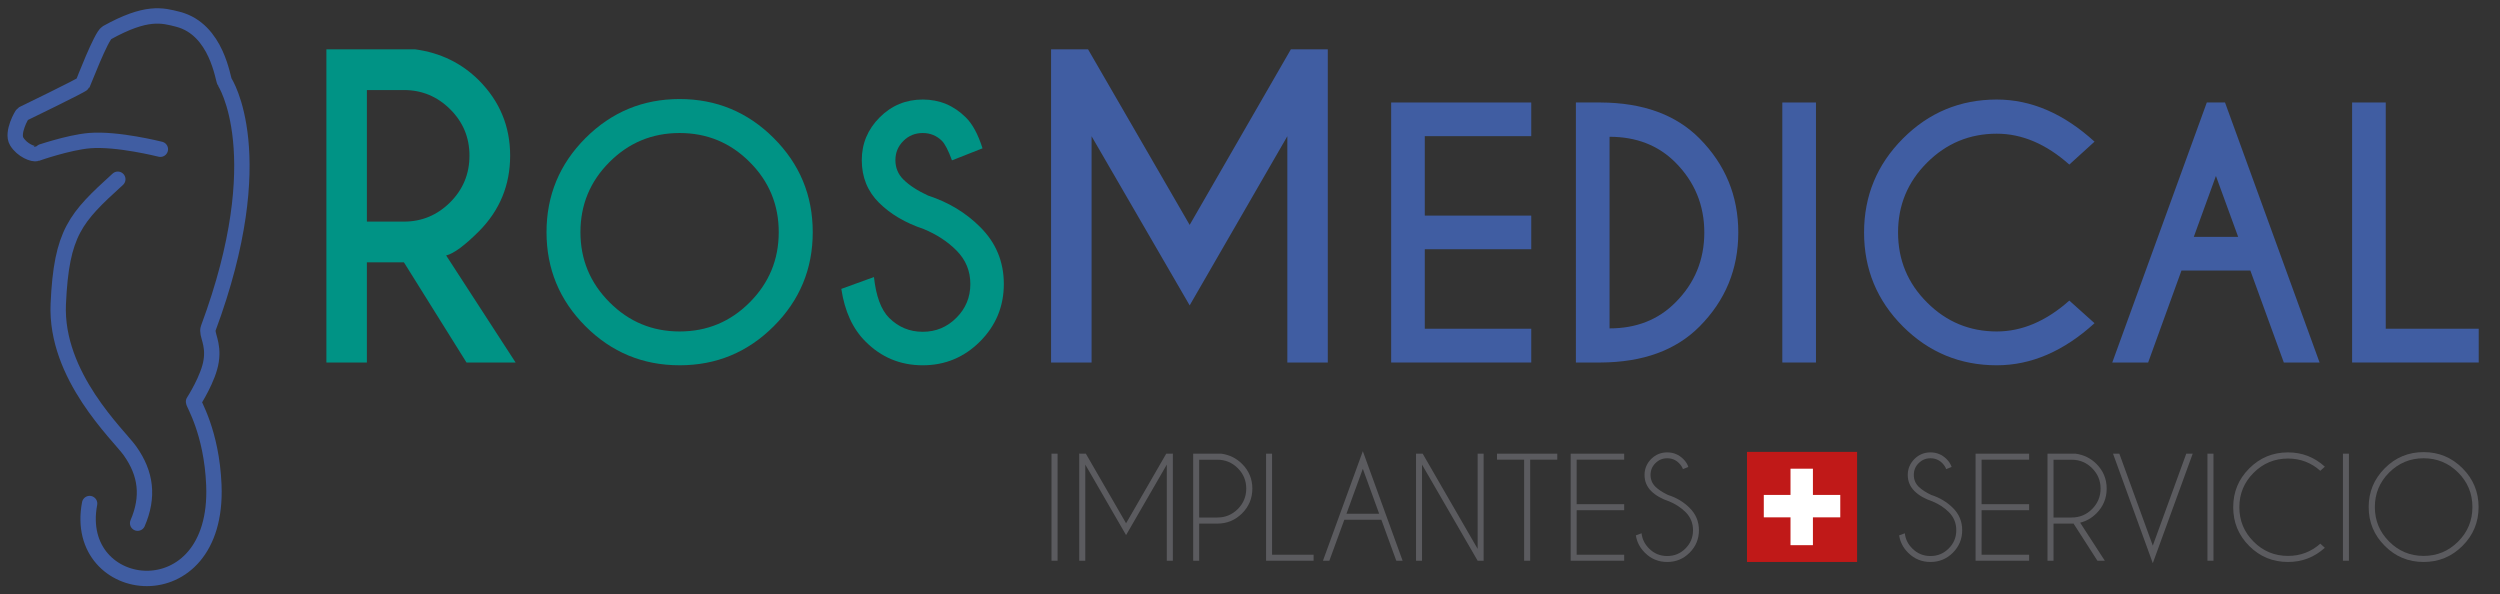 <?xml version="1.0" encoding="utf-8"?>
<!-- Generator: Adobe Illustrator 16.0.0, SVG Export Plug-In . SVG Version: 6.00 Build 0)  -->
<!DOCTYPE svg PUBLIC "-//W3C//DTD SVG 1.1//EN" "http://www.w3.org/Graphics/SVG/1.1/DTD/svg11.dtd">
<svg version="1.1" id="Capa_1" xmlns="http://www.w3.org/2000/svg" xmlns:xlink="http://www.w3.org/1999/xlink" x="0px" y="0px"
	 width="641.57px" height="152.526px" viewBox="0 0 641.57 152.526" enable-background="new 0 0 641.57 152.526"
	 xml:space="preserve">
<rect x="0" y="0" width="641.57" height="152.526" fill="#333333" stroke="none"/>
<path fill="#5B5B5F" d="M307.746,134.367v9.531h-1.543v-27.473h7.223c2.082,0.293,3.861,1.158,5.33,2.633
	c1.748,1.736,2.631,3.856,2.631,6.33c0,2.483-0.883,4.6-2.631,6.354c-1.754,1.743-3.865,2.625-6.334,2.625H307.746z M307.746,117.98
	v14.827h4.676c2.034,0,3.772-0.724,5.228-2.168c1.446-1.46,2.173-3.203,2.173-5.251c0-2.047-0.727-3.79-2.173-5.24
	c-1.456-1.442-3.194-2.168-5.228-2.168H307.746z"/>
<rect x="448.324" y="115.965" fill="#C01918" width="28.255" height="28.252"/>
<polygon fill="#FFFFFF" points="472.266,127.013 465.246,127.013 465.246,120.281 459.494,120.281 459.494,127.013 452.64,127.013 
	452.64,132.765 459.494,132.765 459.494,139.905 465.246,139.905 465.246,132.765 472.266,132.765 "/>
<rect x="269.844" y="116.424" fill="#5B5B5F" width="1.559" height="27.474"/>
<polygon fill="#5B5B5F" points="278.659,116.425 288.982,134.289 299.289,116.425 301.056,116.425 300.989,116.546 300.989,143.898 
	299.434,143.898 299.434,119.228 288.982,137.321 278.516,119.228 278.516,143.898 276.958,143.898 276.958,116.546 
	276.893,116.425 "/>
<polygon fill="#5B5B5F" points="324.908,143.898 324.908,116.425 326.446,116.425 326.446,142.357 337.103,142.357 337.103,143.898 
	"/>
<path fill="#5B5B5F" d="M354.495,133.375h-9.502l-3.843,10.523h-1.642l10.233-28.113l10.21,28.113h-1.625L354.495,133.375z
	 M353.929,131.832l-4.187-11.525l-4.2,11.525H353.929z"/>
<polygon fill="#5B5B5F" points="363.393,116.425 365.095,116.425 379.203,140.854 379.203,116.425 380.74,116.425 380.74,143.898 
	379.203,143.898 364.927,119.228 364.927,143.898 363.393,143.898 "/>
<polygon fill="#5B5B5F" points="392.686,117.963 392.686,143.898 391.136,143.898 391.136,117.963 384.177,117.963 384.177,116.425 
	399.644,116.425 399.644,117.963 "/>
<polygon fill="#5B5B5F" points="416.81,116.425 416.81,117.963 404.615,117.963 404.615,129.39 416.81,129.39 416.81,130.933 
	404.615,130.933 404.615,142.357 416.81,142.357 416.81,143.898 403.074,143.898 403.074,116.425 "/>
<path fill="#5B5B5F" d="M428.367,128.675c-1.951-0.648-3.494-1.537-4.643-2.668c-1.118-1.139-1.69-2.498-1.69-4.131
	c0-1.57,0.572-2.937,1.69-4.075c1.148-1.135,2.511-1.706,4.128-1.706c1.602,0,2.98,0.566,4.124,1.706
	c0.618,0.603,1.064,1.281,1.302,2.031l-1.384,0.559c-0.204-0.56-0.551-1.073-1.029-1.545c-0.82-0.83-1.828-1.242-3.013-1.242
	c-1.175,0-2.191,0.412-3.016,1.253c-0.847,0.824-1.26,1.827-1.26,3.02c0,1.186,0.413,2.196,1.26,3.033
	c0.779,0.763,1.851,1.466,3.217,2.106c2.21,0.709,4.056,1.822,5.55,3.325c1.593,1.568,2.393,3.479,2.393,5.722
	c0,2.265-0.8,4.185-2.393,5.773c-1.587,1.594-3.506,2.381-5.751,2.381c-2.236,0-4.162-0.787-5.75-2.395
	c-1.27-1.274-2.04-2.752-2.289-4.434l1.457-0.535c0.167,1.488,0.8,2.784,1.919,3.898c1.276,1.297,2.841,1.942,4.663,1.942
	c1.83,0,3.396-0.646,4.687-1.942c1.302-1.289,1.938-2.856,1.938-4.689c0-1.816-0.637-3.375-1.938-4.673
	C431.399,130.272,430.014,129.358,428.367,128.675"/>
<path fill="#009385" d="M103.654,67.316h-9.502V93.03H83.761V12.665h22.799c6.465,0.876,11.923,3.535,16.376,7.984
	c5.32,5.361,7.982,11.793,7.982,19.29c0,7.566-2.662,14.029-7.982,19.393c-3.683,3.682-6.499,5.754-8.44,6.225l17.822,27.473
	h-12.596L103.654,67.316z M94.152,23.107V56.87h9.502c4.614,0,8.568-1.663,11.873-4.951c3.293-3.297,4.951-7.283,4.951-11.98
	c0-4.661-1.658-8.622-4.951-11.9c-3.305-3.282-7.259-4.931-11.873-4.931H94.152z"/>
<path fill="#009385" d="M198.558,35.434c6.682,6.671,10.014,14.724,10.014,24.148c0,9.432-3.332,17.478-10.014,24.147
	c-6.676,6.674-14.729,10.013-24.148,10.013c-9.425,0-17.472-3.339-24.154-10.013c-6.665-6.669-10.003-14.715-10.003-24.147
	c0-9.424,3.338-17.477,10.003-24.148c6.682-6.674,14.729-10.017,24.154-10.017C183.829,25.417,191.882,28.76,198.558,35.434
	 M174.41,34.135c-7.032,0-13.041,2.488-17.997,7.451c-4.965,4.958-7.455,10.96-7.455,17.996c0,7.031,2.502,13.038,7.488,18.017
	c4.957,4.972,10.956,7.464,17.964,7.464c7.032,0,13.038-2.492,17.981-7.464c4.973-4.979,7.455-10.985,7.455-18.017
	c0-7.036-2.482-13.038-7.455-17.996C187.448,36.623,181.442,34.135,174.41,34.135"/>
<path fill="#009385" d="M237.061,58.784c-4.738-1.586-8.552-3.844-11.499-6.771c-2.942-2.935-4.405-6.568-4.405-10.913
	c0-4.257,1.532-7.896,4.575-10.963c3.042-3.055,6.73-4.595,11.063-4.595c4.287,0,7.959,1.525,11.018,4.552
	c1.73,1.672,3.169,4.324,4.331,7.968l-7.84,3.089c-0.939-2.559-1.811-4.24-2.577-5.003c-1.358-1.342-3.004-2.013-4.932-2.013
	c-1.937,0-3.605,0.675-4.957,2.027c-1.366,1.351-2.051,2.996-2.051,4.938c0,1.954,0.685,3.606,2.051,4.963
	c1.527,1.512,3.647,2.891,6.344,4.129c5.22,1.7,9.652,4.377,13.298,8.012c4.093,4.035,6.131,8.928,6.131,14.684
	c0,5.75-2.038,10.663-6.104,14.743c-4.074,4.073-8.978,6.111-14.712,6.111c-5.748,0-10.66-2.038-14.712-6.132
	c-3.254-3.249-5.314-7.742-6.175-13.473l8.376-3.043c0.53,4.92,1.83,8.409,3.871,10.465c2.404,2.393,5.275,3.588,8.64,3.588
	c3.38,0,6.247-1.195,8.636-3.588c2.395-2.39,3.588-5.283,3.588-8.671c0-3.367-1.193-6.239-3.588-8.634
	C243.16,61.971,240.369,60.165,237.061,58.784"/>
<polygon fill="#405DA2" points="279.229,12.665 305.301,57.718 331.272,12.665 340.748,12.665 340.748,93.03 330.366,93.03 
	330.366,34.964 305.301,78.371 280.129,34.964 280.129,93.03 269.734,93.03 269.734,12.665 "/>
<polygon fill="#405DA2" points="392.96,26.302 392.96,34.942 365.639,34.942 365.639,55.328 392.96,55.328 392.96,63.96 
	365.639,63.96 365.639,84.361 392.96,84.361 392.96,93.03 357.011,93.03 357.011,26.302 "/>
<path fill="#405DA2" d="M410.765,26.302c10.848,0.052,19.299,3.122,25.36,9.216c6.644,6.7,9.968,14.752,9.968,24.145
	c0,9.425-3.324,17.475-9.968,24.148c-6.062,6.09-14.513,9.164-25.36,9.219h-6.346V26.302H410.765z M413.056,35.101v49.173
	c6.872,0,12.501-2.216,16.896-6.642c4.952-4.941,7.421-10.94,7.421-17.97c0-7.002-2.469-13.001-7.421-17.976
	C425.557,37.292,419.928,35.101,413.056,35.101"/>
<rect x="457.392" y="26.302" fill="#405DA2" width="8.637" height="66.728"/>
<path fill="#405DA2" d="M531.046,77.138l6.47,5.803c-7.898,7.195-16.255,10.801-25.082,10.801c-9.411,0-17.456-3.331-24.097-9.969
	c-6.647-6.65-9.964-14.685-9.964-24.11c0-9.393,3.316-17.431,9.964-24.103c6.641-6.667,14.686-10.018,24.097-10.018
	c8.827,0,17.184,3.613,25.082,10.81l-6.47,5.88c-5.948-5.283-12.15-7.925-18.612-7.925c-6.973,0-12.94,2.478-17.888,7.42
	c-4.976,4.95-7.451,10.933-7.451,17.936c0,7.03,2.476,13.029,7.451,17.97c4.947,4.955,10.915,7.43,17.888,7.43
	C518.896,85.062,525.098,82.423,531.046,77.138"/>
<path fill="#405DA2" d="M571.001,26.302l24.268,66.727h-9.177l-8.59-23.604h-17.674l-8.554,23.604h-9.207l24.262-66.727H571.001z
	 M574.374,60.783l-5.704-15.629l-5.679,15.629H574.374z"/>
<polygon fill="#405DA2" points="603.616,93.029 603.616,26.301 612.248,26.301 612.248,84.36 636.106,84.36 636.106,93.029 "/>
<path fill="#5B5B5F" d="M495.928,128.675c-1.954-0.648-3.506-1.537-4.64-2.668c-1.12-1.139-1.703-2.498-1.703-4.131
	c0-1.57,0.583-2.937,1.703-4.075c1.134-1.135,2.522-1.706,4.128-1.706c1.598,0,2.972,0.566,4.117,1.706
	c0.621,0.603,1.057,1.281,1.309,2.031l-1.394,0.559c-0.199-0.56-0.545-1.073-1.012-1.545c-0.826-0.83-1.853-1.242-3.021-1.242
	c-1.183,0-2.19,0.412-3.025,1.253c-0.843,0.824-1.251,1.827-1.251,3.02c0,1.186,0.408,2.196,1.251,3.033
	c0.786,0.763,1.864,1.466,3.226,2.106c2.201,0.709,4.036,1.822,5.552,3.325c1.586,1.568,2.388,3.479,2.388,5.722
	c0,2.265-0.802,4.185-2.388,5.773c-1.593,1.594-3.514,2.381-5.752,2.381c-2.239,0-4.158-0.787-5.759-2.395
	c-1.268-1.274-2.026-2.752-2.28-4.434l1.457-0.535c0.156,1.488,0.793,2.784,1.914,3.898c1.281,1.297,2.842,1.942,4.668,1.942
	c1.83,0,3.394-0.646,4.681-1.942c1.304-1.289,1.942-2.856,1.942-4.689c0-1.816-0.639-3.375-1.942-4.673
	C498.963,130.272,497.58,129.358,495.928,128.675"/>
<polygon fill="#5B5B5F" points="520.731,116.425 520.731,117.963 508.529,117.963 508.529,129.39 520.731,129.39 520.731,130.933 
	508.529,130.933 508.529,142.357 520.731,142.357 520.731,143.898 506.99,143.898 506.99,116.425 "/>
<path fill="#5B5B5F" d="M532.128,134.36c-0.141,0-0.309,0.007-0.466,0.007h-4.672v9.531h-1.545v-27.473h7.213
	c2.098,0.293,3.878,1.158,5.35,2.633c1.738,1.736,2.624,3.856,2.624,6.33c0,2.483-0.886,4.6-2.624,6.354
	c-1.225,1.213-2.62,2.012-4.183,2.39l6.332,9.767h-1.9L532.128,134.36z M526.99,117.98v14.827h4.672
	c2.045,0,3.782-0.724,5.224-2.168c1.446-1.46,2.183-3.203,2.183-5.251c0-2.047-0.736-3.79-2.183-5.24
	c-1.441-1.442-3.179-2.168-5.224-2.168H526.99z"/>
<polygon fill="#5B5B5F" points="543.882,116.425 552.468,140.022 561.058,116.425 562.712,116.425 552.468,144.533 542.261,116.425 
	"/>
<rect x="566.491" y="116.424" fill="#5B5B5F" width="1.55" height="27.474"/>
<path fill="#5B5B5F" d="M595.45,139.521l1.171,1.053c-2.677,2.427-5.825,3.644-9.451,3.644c-3.903,0-7.22-1.364-9.961-4.105
	c-2.743-2.742-4.104-6.049-4.104-9.955c0-3.881,1.36-7.199,4.104-9.937c2.741-2.75,6.058-4.125,9.961-4.125
	c3.626,0,6.774,1.226,9.451,3.667l-1.171,1.059c-2.35-2.102-5.114-3.146-8.28-3.146c-3.453,0-6.396,1.223-8.828,3.655
	c-2.445,2.441-3.662,5.383-3.662,8.827c0,3.462,1.217,6.408,3.662,8.848c2.433,2.441,5.375,3.658,8.828,3.658
	C590.336,142.663,593.101,141.619,595.45,139.521"/>
<rect x="601.261" y="116.424" fill="#5B5B5F" width="1.54" height="27.474"/>
<path fill="#5B5B5F" d="M631.938,120.159c2.76,2.756,4.136,6.081,4.136,9.962c0,3.901-1.376,7.219-4.136,9.97
	c-2.763,2.757-6.071,4.127-9.969,4.127c-3.898,0-7.224-1.37-9.963-4.127c-2.758-2.751-4.138-6.068-4.138-9.97
	c0-3.881,1.38-7.206,4.138-9.962c2.739-2.762,6.064-4.133,9.963-4.133C625.867,116.026,629.176,117.397,631.938,120.159
	 M621.97,117.604c-3.457,0-6.409,1.232-8.849,3.66c-2.448,2.452-3.669,5.412-3.669,8.856c0,3.46,1.221,6.42,3.669,8.86
	c2.439,2.452,5.392,3.682,8.849,3.682c3.463,0,6.411-1.229,8.859-3.682c2.448-2.44,3.661-5.4,3.661-8.86
	c0-3.444-1.213-6.404-3.661-8.856C628.381,118.836,625.433,117.604,621.97,117.604"/>
<path fill="none" stroke="#405DA2" stroke-width="3.944" stroke-linecap="round" stroke-linejoin="round" stroke-miterlimit="10" d="
	M41.155,38.298c-0.238-0.044-11.061-2.803-18.182-2.208c-5.426,0.452-13.518,3.274-13.548,3.301c-0.843,0.317-3.732-0.78-5.14-3.093
	c-1.358-2.221,1.307-6.917,1.558-7.053c0.198-0.104,15.16-7.343,15.401-7.763C21.423,21.16,25.963,9.217,27.43,8.4
	c10.163-5.639,14.197-4.486,18.228-3.457C55.751,7.538,57.199,20.531,57.65,21.006c0,0,12.35,18.641-4.199,63.232
	c-0.584,1.572,1.473,3.766,0.731,8.459c-0.668,4.363-4.419,10.229-4.512,10.359c-0.205,0.313,4.667,7.679,5.216,21.49
	c1.316,33.363-36.484,28.813-31.886,4.677"/>
<path fill="none" stroke="#405DA2" stroke-width="3.944" stroke-linecap="round" stroke-linejoin="round" stroke-miterlimit="10" d="
	M35.317,134.261c2.879-6.687,2.25-12.656-1.988-18.595c-2.897-4.059-19.199-19.146-18.376-37.662
	C15.779,59.619,19.392,55.845,30.232,46"/>
</svg>
